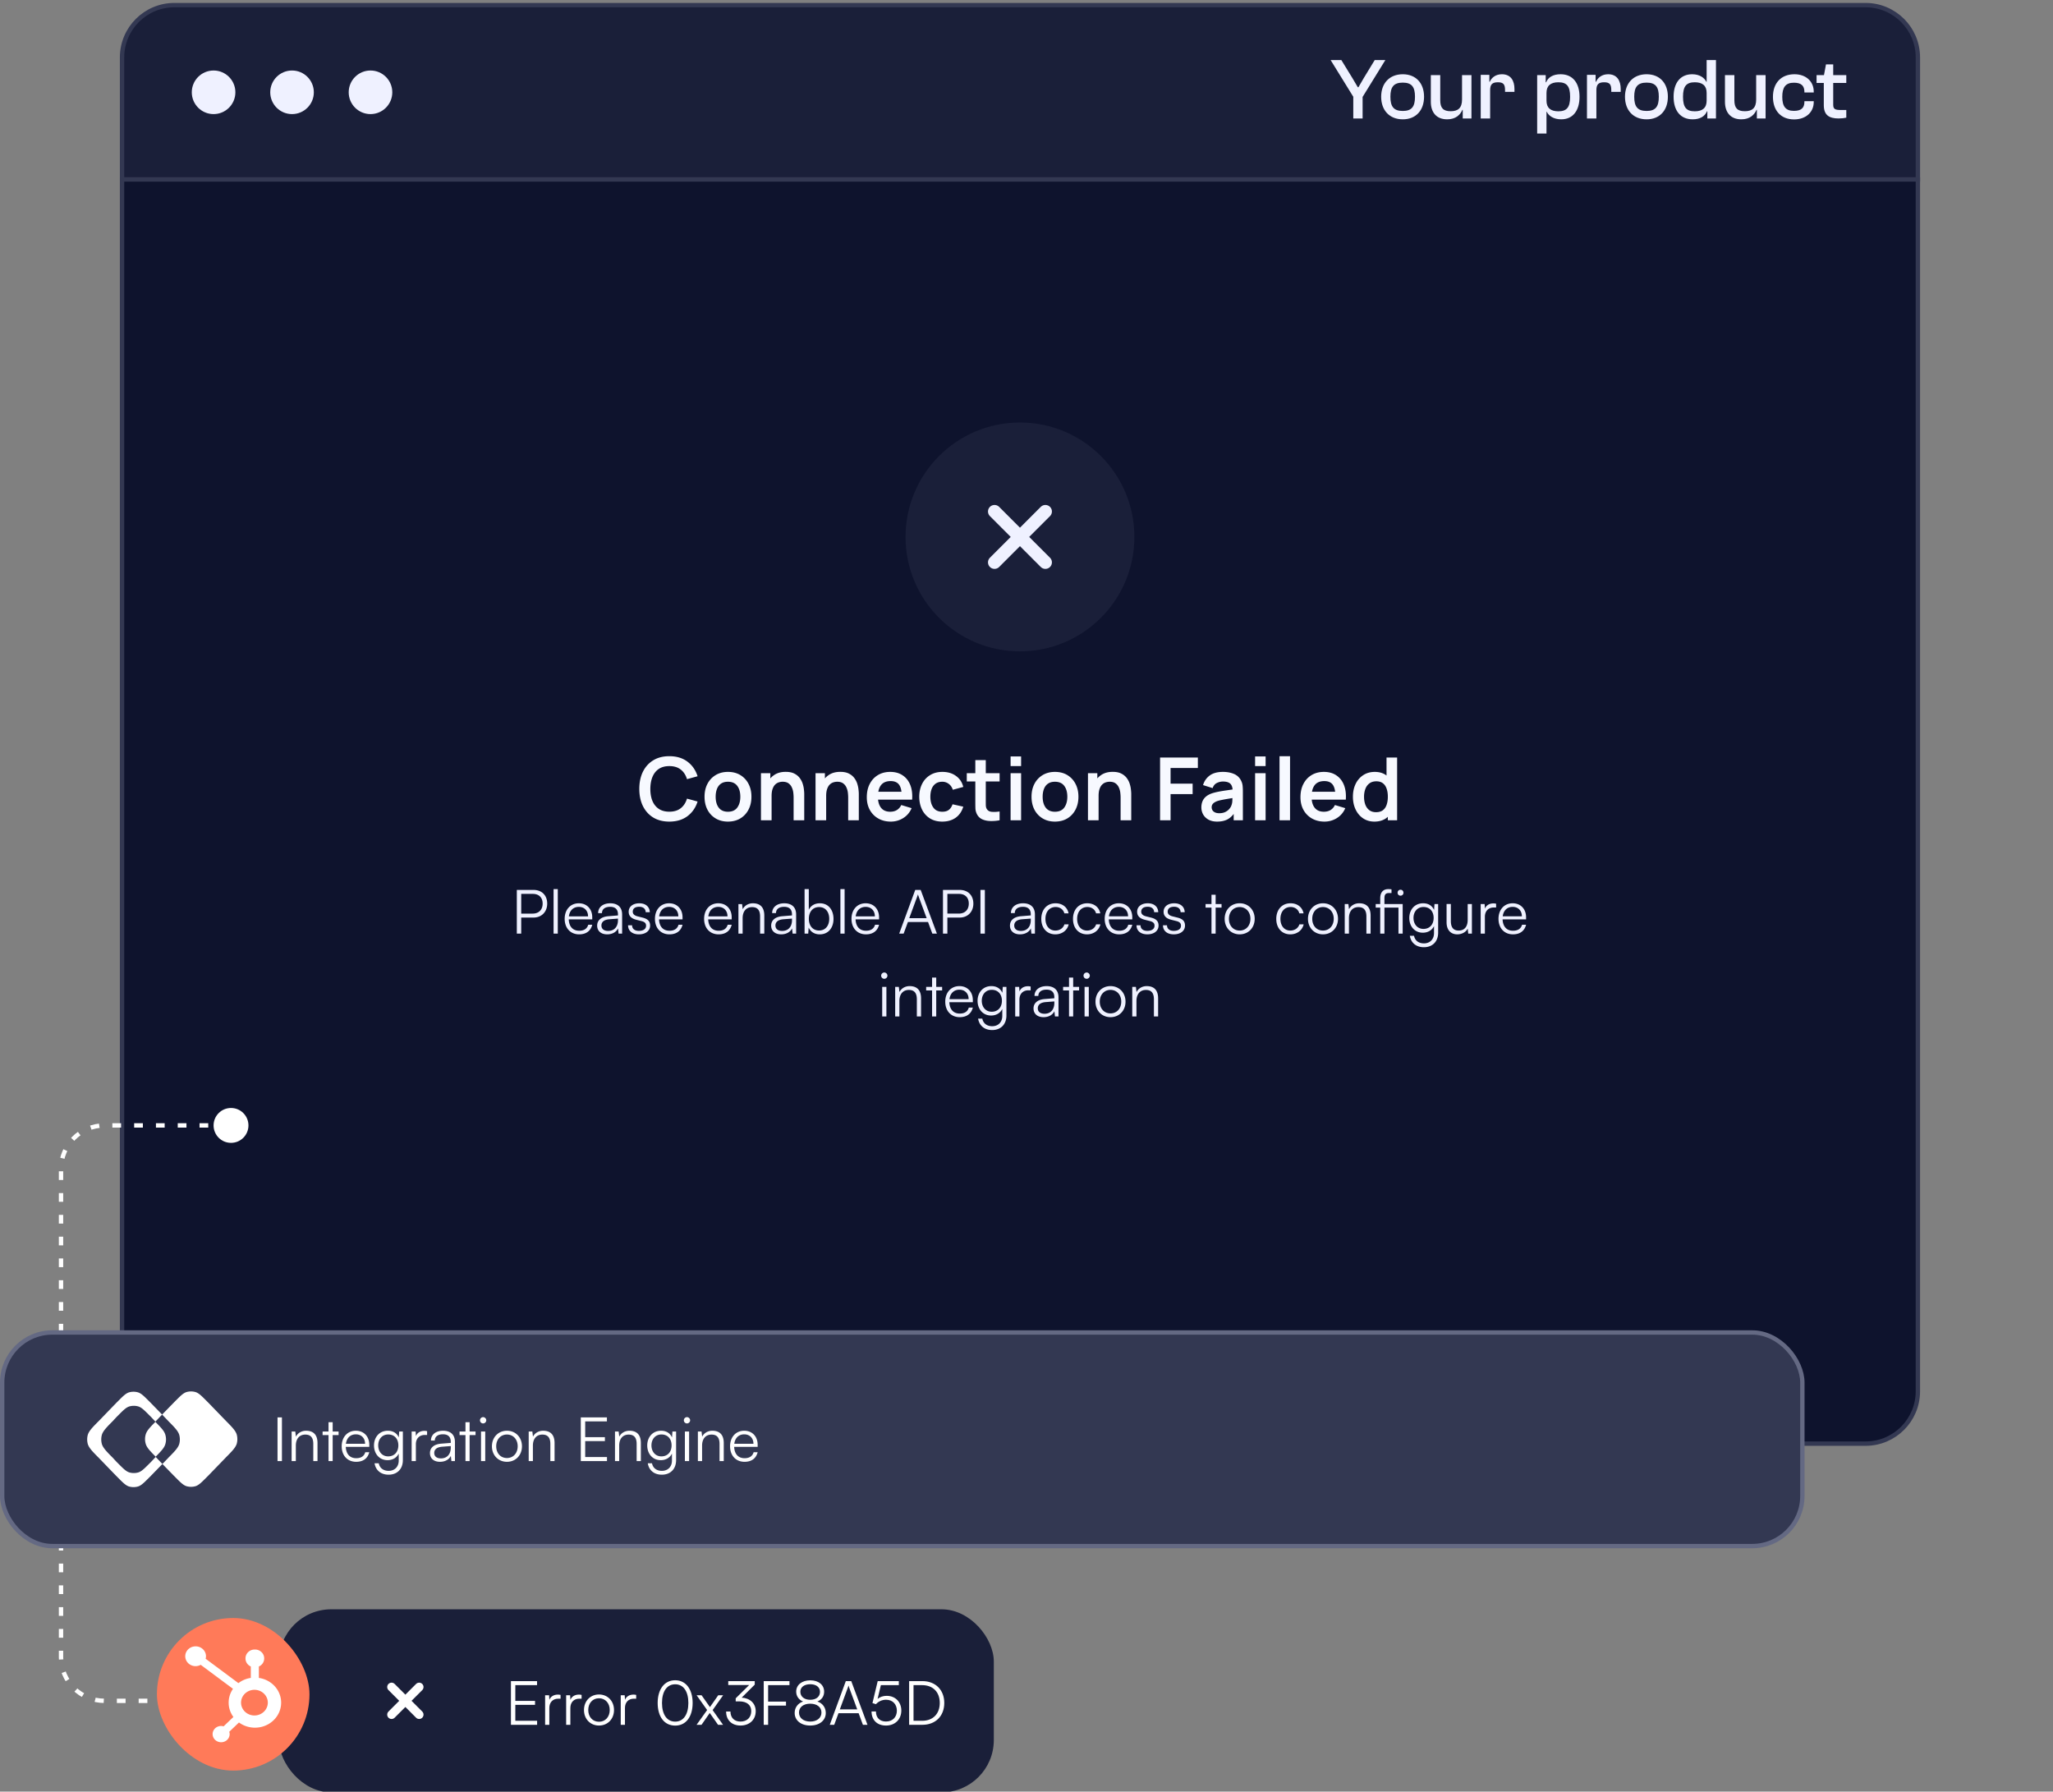 <svg xmlns="http://www.w3.org/2000/svg" width="471" height="411" viewBox="0 0 471 411" fill="none">
  <rect x="0" y="0" width="471" height="411" fill="#808080" stroke="none"/>
  <path d="M28 13.174c0-6.628 5.373-12 12-12h388c6.627 0 12 5.372 12 12v28H28v-28Z" fill="#1A1F39" />
  <path d="M28 13.174c0-6.628 5.373-12 12-12h388c6.627 0 12 5.372 12 12v28H28v-28Z" stroke="#333852" />
  <circle cx="49" cy="21.174" r="5" fill="#EFF1FF" />
  <circle cx="67" cy="21.174" r="5" fill="#EFF1FF" />
  <circle cx="85" cy="21.174" r="5" fill="#EFF1FF" />
  <path
    d="M312.611 27.174h-2.14v-4.98l-5.2-8.42h2.46l2.54 4.14 1.24 2.1h.14l1.22-2.1 2.52-4.14h2.44l-5.22 8.46v4.94Zm9.216.2c-3.06 0-4.96-2.08-4.96-5.18 0-3.08 1.9-5.16 4.96-5.16 3.04 0 4.88 2.08 4.88 5.16 0 3.1-1.84 5.18-4.88 5.18Zm0-1.92c2.08 0 2.8-1.02 2.8-3.26 0-2.22-.72-3.24-2.8-3.24-2.1 0-2.84 1.02-2.84 3.24 0 2.24.74 3.26 2.84 3.26Zm10.195 1.92c-2.6 0-3.76-1.74-3.76-4v-6.14h2.16v5.76c0 1.78.68 2.52 2.4 2.52 1.66 0 2.6-.72 2.6-2.68v-5.6h2.16v9.94h-2v-1.98h-.08c-.48 1.14-1.54 2.18-3.48 2.18Zm9.846-.2h-2.16v-10h1.98v1.58h.1c.4-.92 1.32-1.72 2.78-1.72 2.08 0 2.88 1.52 2.88 3.38v.66h-2.16v-.4c0-1.32-.38-1.8-1.64-1.8-1.3 0-1.78.5-1.78 1.82v6.48Zm12.928 3.46h-2.14v-13.4h1.96v1.64h.1c.46-1.16 1.6-1.84 3.32-1.84 2.8 0 4.34 2.02 4.34 5.18 0 3.14-1.5 5.16-4.2 5.16-1.78 0-2.88-.82-3.32-1.74h-.06v5Zm0-7.54c0 1.66.96 2.44 2.72 2.44 1.9 0 2.7-.88 2.7-3.32 0-2.46-.78-3.34-2.7-3.34-1.76 0-2.72.78-2.72 2.44v1.78Zm11.447 4.08h-2.16v-10h1.98v1.58h.1c.4-.92 1.32-1.72 2.78-1.72 2.08 0 2.88 1.52 2.88 3.38v.66h-2.16v-.4c0-1.32-.38-1.8-1.64-1.8-1.3 0-1.78.5-1.78 1.82v6.48Zm11.522.2c-3.06 0-4.96-2.08-4.96-5.18 0-3.08 1.9-5.16 4.96-5.16 3.04 0 4.88 2.08 4.88 5.16 0 3.1-1.84 5.18-4.88 5.18Zm0-1.92c2.08 0 2.8-1.02 2.8-3.26 0-2.22-.72-3.24-2.8-3.24-2.1 0-2.84 1.02-2.84 3.24 0 2.24.74 3.26 2.84 3.26Zm10.572 1.92c-2.84 0-4.38-2.02-4.38-5.18 0-3.14 1.52-5.16 4.26-5.16 1.76 0 2.82.84 3.26 1.74h.06v-5h2.14v13.4h-1.98v-1.64h-.08c-.48 1.14-1.58 1.84-3.28 1.84Zm-2.22-5.18c0 2.46.78 3.34 2.7 3.34 1.76 0 2.72-.78 2.72-2.44v-1.78c0-1.66-.96-2.44-2.72-2.44-1.9 0-2.7.88-2.7 3.32Zm13.385 5.18c-2.6 0-3.76-1.74-3.76-4v-6.14h2.16v5.76c0 1.78.68 2.52 2.4 2.52 1.66 0 2.6-.72 2.6-2.68v-5.6h2.16v9.94h-2v-1.98h-.08c-.48 1.14-1.54 2.18-3.48 2.18Zm12.108.02c-3.1 0-4.86-2.1-4.86-5.18 0-3.1 1.82-5.18 4.94-5.18 2.62 0 4.42 1.62 4.42 4v.18h-2.14v-.12c0-1.46-.76-2.12-2.42-2.12-1.92 0-2.66 1.08-2.66 3.24s.74 3.22 2.66 3.22c1.66 0 2.42-.64 2.42-2.1v-.12h2.14v.18c0 2.36-1.82 4-4.5 4Zm10.188-.22c-2.22 0-3.38-.82-3.38-3.06v-5.08h-1.66v-1.8h1.7l.46-2.46h1.66v2.46h3v1.8h-3v4.98c0 1.04.44 1.22 1.78 1.22h1.22v1.76c-.42.1-1.1.18-1.78.18Z"
    fill="#EFF1FF" />
  <g>
    <path d="M28 41.174h412v278c0 6.627-5.373 12-12 12H40c-6.627 0-12-5.373-12-12v-278Z" fill="#0E132D" />
    <path d="M28 41.174h412v278c0 6.627-5.373 12-12 12H40c-6.627 0-12-5.373-12-12v-278Z" stroke="#333852" />
    <g clip-path="url(#b)">
      <path
        d="M234 149.424c14.497 0 26.25-11.753 26.25-26.25 0-14.498-11.753-26.25-26.25-26.25s-26.25 11.752-26.25 26.25c0 14.497 11.753 26.25 26.25 26.25Z"
        fill="#1A1F39" />
      <path d="m228.166 117.338 11.667 11.667m0-11.667-11.667 11.667" stroke="#EFF1FF" stroke-width="3"
        stroke-linecap="round" stroke-linejoin="round" />
    </g>
    <path
      d="M153.56 188.474c-1.44 0-2.673-.314-3.7-.94-1.026-.634-1.816-1.514-2.37-2.64-.546-1.127-.82-2.434-.82-3.92 0-1.487.274-2.794.82-3.92.554-1.127 1.344-2.004 2.37-2.63 1.027-.634 2.26-.95 3.7-.95 1.66 0 3.044.416 4.15 1.25 1.107.826 1.884 1.943 2.33 3.35l-2.43.67c-.28-.94-.756-1.674-1.43-2.2-.673-.534-1.546-.8-2.62-.8-.966 0-1.773.216-2.42.65-.64.433-1.123 1.043-1.45 1.83-.32.78-.483 1.696-.49 2.75 0 1.053.16 1.973.48 2.76.327.78.814 1.386 1.46 1.82.647.433 1.454.65 2.42.65 1.074 0 1.947-.267 2.62-.8.674-.534 1.15-1.267 1.43-2.2l2.43.67c-.446 1.406-1.223 2.526-2.33 3.36-1.106.826-2.49 1.24-4.15 1.24Zm13.446 0c-1.08 0-2.023-.244-2.83-.73a5.018 5.018 0 0 1-1.88-2.01c-.44-.86-.66-1.847-.66-2.96 0-1.134.227-2.127.68-2.98a5.005 5.005 0 0 1 1.89-2c.807-.48 1.74-.72 2.8-.72 1.087 0 2.033.243 2.84.73a4.994 4.994 0 0 1 1.88 2.02c.447.853.67 1.836.67 2.95 0 1.12-.227 2.11-.68 2.97a5.018 5.018 0 0 1-1.88 2.01c-.807.48-1.75.72-2.83.72Zm0-2.26c.96 0 1.673-.32 2.14-.96.467-.64.7-1.467.7-2.48 0-1.047-.237-1.88-.71-2.5-.473-.627-1.183-.94-2.13-.94-.647 0-1.18.146-1.6.44-.413.286-.72.69-.92 1.21-.2.513-.3 1.11-.3 1.79 0 1.046.237 1.883.71 2.51.48.62 1.183.93 2.11.93Zm15.063 1.96v-5.2c0-.34-.023-.717-.07-1.13a3.863 3.863 0 0 0-.33-1.19 2.245 2.245 0 0 0-.76-.95c-.333-.247-.786-.37-1.36-.37-.306 0-.61.05-.91.15-.3.1-.573.273-.82.52-.24.24-.433.573-.58 1-.146.42-.22.96-.22 1.62l-1.43-.61c0-.92.177-1.754.53-2.5.36-.747.887-1.34 1.58-1.78.694-.447 1.547-.67 2.56-.67.8 0 1.46.133 1.98.4.52.266.934.606 1.24 1.02.307.413.534.853.68 1.32.147.466.24.91.28 1.33.047.413.07.75.07 1.01v6.03h-2.44Zm-7.49 0v-10.8h2.15v3.35h.29v7.45h-2.44Zm20.01 0v-5.2c0-.34-.024-.717-.07-1.13a3.92 3.92 0 0 0-.33-1.19 2.253 2.253 0 0 0-.76-.95c-.334-.247-.787-.37-1.36-.37-.307 0-.61.05-.91.15-.3.1-.574.273-.82.52-.24.24-.434.573-.58 1-.147.42-.22.96-.22 1.62l-1.43-.61c0-.92.176-1.754.53-2.5.36-.747.886-1.34 1.58-1.78.693-.447 1.546-.67 2.56-.67.8 0 1.46.133 1.98.4.52.266.933.606 1.24 1.02.306.413.533.853.68 1.32.146.466.24.91.28 1.33.046.413.07.75.07 1.01v6.03h-2.44Zm-7.49 0v-10.8h2.15v3.35h.29v7.45h-2.44Zm17.274.3c-1.094 0-2.054-.237-2.88-.71a5.054 5.054 0 0 1-1.94-1.97c-.46-.84-.69-1.807-.69-2.9 0-1.18.226-2.204.68-3.07.453-.874 1.083-1.55 1.89-2.03.806-.48 1.74-.72 2.8-.72 1.12 0 2.07.263 2.85.79.786.52 1.37 1.256 1.75 2.21.38.953.523 2.076.43 3.37h-2.39v-.88c-.007-1.174-.214-2.03-.62-2.57-.407-.54-1.047-.81-1.92-.81-.987 0-1.72.306-2.2.92-.48.606-.72 1.496-.72 2.67 0 1.093.24 1.94.72 2.54.48.6 1.18.9 2.1.9.593 0 1.103-.13 1.53-.39a2.61 2.61 0 0 0 1-1.15l2.38.72c-.414.973-1.054 1.73-1.92 2.27-.86.54-1.81.81-2.85.81Zm-3.72-5.03v-1.82h7.43v1.82h-7.43Zm15.531 5.03c-1.114 0-2.064-.247-2.85-.74a4.925 4.925 0 0 1-1.81-2.04c-.414-.86-.624-1.834-.63-2.92.006-1.107.223-2.087.65-2.94a4.894 4.894 0 0 1 1.84-2.02c.793-.494 1.736-.74 2.83-.74 1.226 0 2.263.31 3.11.93.853.613 1.41 1.453 1.67 2.52l-2.4.65c-.187-.58-.497-1.03-.93-1.35a2.394 2.394 0 0 0-1.48-.49c-.627 0-1.144.15-1.55.45-.407.293-.707.7-.9 1.22-.194.52-.29 1.11-.29 1.77 0 1.026.23 1.856.69 2.49.46.633 1.143.95 2.05.95.64 0 1.143-.147 1.51-.44.373-.294.653-.717.84-1.27l2.46.55c-.334 1.1-.917 1.946-1.75 2.54-.834.586-1.854.88-3.06.88Zm13.144-.3a9.875 9.875 0 0 1-2.1.17c-.68-.014-1.29-.137-1.83-.37-.54-.24-.95-.617-1.23-1.13a3.215 3.215 0 0 1-.39-1.43 58.27 58.27 0 0 1-.02-1.65v-9.39h2.4v9.25c0 .433.003.813.01 1.14.013.326.083.593.21.8.24.4.623.623 1.15.67.526.046 1.126.02 1.8-.08v2.02Zm-7.53-8.91v-1.89h7.53v1.89h-7.53Zm10.052-3.53v-2.21h2.41v2.21h-2.41Zm0 12.44v-10.8h2.41v10.8h-2.41Zm10.175.3c-1.08 0-2.023-.244-2.83-.73a5.025 5.025 0 0 1-1.88-2.01c-.44-.86-.66-1.847-.66-2.96 0-1.134.227-2.127.68-2.98a5.019 5.019 0 0 1 1.89-2c.807-.48 1.74-.72 2.8-.72 1.087 0 2.034.243 2.84.73a4.987 4.987 0 0 1 1.88 2.02c.447.853.67 1.836.67 2.95 0 1.12-.226 2.11-.68 2.97a5.012 5.012 0 0 1-1.88 2.01c-.806.48-1.75.72-2.83.72Zm0-2.26c.96 0 1.674-.32 2.14-.96.467-.64.7-1.467.7-2.48 0-1.047-.236-1.88-.71-2.5-.473-.627-1.183-.94-2.13-.94-.646 0-1.18.146-1.6.44-.413.286-.72.69-.92 1.21-.2.513-.3 1.11-.3 1.79 0 1.046.237 1.883.71 2.51.48.62 1.184.93 2.11.93Zm15.064 1.96v-5.2c0-.34-.024-.717-.07-1.13a3.92 3.92 0 0 0-.33-1.19 2.253 2.253 0 0 0-.76-.95c-.334-.247-.787-.37-1.36-.37-.307 0-.61.05-.91.15-.3.1-.574.273-.82.52-.24.24-.434.573-.58 1-.147.42-.22.96-.22 1.62l-1.43-.61c0-.92.176-1.754.53-2.5.36-.747.886-1.34 1.58-1.78.693-.447 1.546-.67 2.56-.67.8 0 1.46.133 1.98.4.52.266.933.606 1.24 1.02.306.413.533.853.68 1.32.146.466.24.91.28 1.33.046.413.07.75.07 1.01v6.03h-2.44Zm-7.49 0v-10.8h2.15v3.35h.29v7.45h-2.44Zm16.543 0v-14.4h8.67v2.41h-6.26v3.59h5.06v2.4h-5.06v6h-2.41Zm13.098.3c-.78 0-1.44-.147-1.98-.44-.54-.3-.95-.697-1.23-1.19a3.313 3.313 0 0 1-.41-1.63c0-.52.087-.987.26-1.4.174-.42.44-.78.8-1.08.36-.307.827-.557 1.4-.75.434-.14.94-.267 1.52-.38.587-.114 1.22-.217 1.9-.31.687-.1 1.404-.207 2.15-.32l-.86.49c.007-.747-.16-1.297-.5-1.65-.34-.354-.913-.53-1.72-.53-.486 0-.956.113-1.41.34-.453.226-.77.616-.95 1.17l-2.2-.69a4.09 4.09 0 0 1 1.52-2.2c.754-.554 1.767-.83 3.04-.83.96 0 1.804.156 2.53.47a3.134 3.134 0 0 1 1.63 1.54c.194.38.31.77.35 1.17.04.393.06.823.06 1.29v6.63h-2.11v-2.34l.35.38c-.486.78-1.056 1.353-1.71 1.72-.646.36-1.456.54-2.43.54Zm.48-1.92c.547 0 1.014-.097 1.4-.29.387-.194.694-.43.92-.71.234-.28.39-.544.47-.79a2.99 2.99 0 0 0 .21-1.05c.02-.4.03-.724.03-.97l.74.22c-.726.113-1.35.213-1.87.3-.52.086-.966.17-1.34.25a8.371 8.371 0 0 0-.99.25c-.28.1-.516.216-.71.35a1.546 1.546 0 0 0-.45.46c-.1.173-.15.376-.15.61 0 .266.067.503.2.71.134.2.327.36.58.48.26.12.58.18.96.18Zm8.224-10.82v-2.21h2.41v2.21h-2.41Zm0 12.44v-10.8h2.41v10.8h-2.41Zm5.605 0v-14.7h2.41v14.7h-2.41Zm10.316.3c-1.094 0-2.054-.237-2.88-.71a5.054 5.054 0 0 1-1.94-1.97c-.46-.84-.69-1.807-.69-2.9 0-1.18.226-2.204.68-3.07.453-.874 1.083-1.55 1.89-2.03.806-.48 1.74-.72 2.8-.72 1.12 0 2.07.263 2.85.79.786.52 1.37 1.256 1.75 2.21.38.953.523 2.076.43 3.37h-2.39v-.88c-.007-1.174-.214-2.03-.62-2.57-.407-.54-1.047-.81-1.92-.81-.987 0-1.72.306-2.2.92-.48.606-.72 1.496-.72 2.67 0 1.093.24 1.94.72 2.54.48.6 1.18.9 2.1.9.593 0 1.103-.13 1.53-.39a2.61 2.61 0 0 0 1-1.15l2.38.72c-.414.973-1.054 1.73-1.92 2.27-.86.54-1.81.81-2.85.81Zm-3.72-5.03v-1.82h7.43v1.82h-7.43Zm15.171 5.03c-.993 0-1.86-.25-2.6-.75s-1.313-1.18-1.72-2.04c-.407-.86-.61-1.83-.61-2.91 0-1.094.203-2.067.61-2.92.413-.86.997-1.537 1.75-2.03.753-.5 1.64-.75 2.66-.75 1.027 0 1.887.25 2.58.75.7.493 1.23 1.17 1.59 2.03.36.86.54 1.833.54 2.92 0 1.073-.18 2.043-.54 2.91-.36.86-.897 1.54-1.61 2.04-.713.5-1.597.75-2.65.75Zm.37-2.16c.647 0 1.167-.147 1.56-.44.4-.3.69-.717.87-1.25.187-.534.28-1.15.28-1.85 0-.707-.093-1.324-.28-1.85-.18-.534-.463-.947-.85-1.24-.387-.3-.887-.45-1.5-.45-.647 0-1.18.16-1.6.48-.42.313-.73.74-.93 1.28-.2.533-.3 1.126-.3 1.78 0 .66.097 1.26.29 1.8.2.533.503.956.91 1.27.407.313.923.47 1.55.47Zm2.71 1.86v-7.58h-.3v-6.82h2.43v14.4h-2.13Z"
      fill="#F7F9FF" />
    <path
      d="M122.392 210.492h-2.814v3.682h-1.008V204.15h3.822c1.932 0 3.15 1.26 3.15 3.15 0 1.82-1.232 3.192-3.15 3.192Zm-.14-5.432h-2.674v4.522h2.618c1.456 0 2.296-.924 2.296-2.296 0-1.386-.854-2.226-2.24-2.226Zm5.715 9.114h-.966v-10.206h.966v10.206Zm4.897.168c-1.988 0-3.318-1.428-3.318-3.556 0-2.114 1.316-3.57 3.248-3.57 1.834 0 3.08 1.302 3.08 3.22v.476h-5.39c.07 1.652.938 2.604 2.394 2.604 1.106 0 1.82-.476 2.072-1.372h.924c-.364 1.428-1.414 2.198-3.01 2.198Zm-.07-6.3c-1.274 0-2.114.84-2.282 2.17h4.396c0-1.302-.84-2.17-2.114-2.17Zm6.502 6.3c-1.442 0-2.296-.812-2.296-2.002 0-1.246.952-2.03 2.534-2.156l2.24-.182v-.224c0-1.33-.798-1.75-1.792-1.75-1.176 0-1.876.532-1.876 1.442h-.882c0-1.372 1.12-2.254 2.786-2.254 1.568 0 2.716.784 2.716 2.576v4.382h-.812l-.126-1.19c-.42.854-1.344 1.358-2.492 1.358Zm.224-.784c1.428 0 2.254-.994 2.254-2.464v-.364l-2.002.154c-1.274.112-1.792.672-1.792 1.428 0 .826.616 1.246 1.54 1.246Zm4.57-1.288h.924c0 .784.588 1.274 1.54 1.274 1.05 0 1.666-.448 1.666-1.176 0-.56-.28-.882-1.078-1.078l-1.162-.294c-1.176-.294-1.75-.91-1.75-1.834 0-1.19.994-1.946 2.45-1.946 1.428 0 2.352.784 2.394 2.044h-.938c-.028-.784-.574-1.246-1.484-1.246-.952 0-1.484.406-1.484 1.134 0 .518.364.882 1.106 1.064l1.162.294c1.176.294 1.708.84 1.708 1.82 0 1.218-1.036 2.016-2.576 2.016-1.526 0-2.478-.812-2.478-2.072Zm9.487 2.072c-1.988 0-3.318-1.428-3.318-3.556 0-2.114 1.316-3.57 3.248-3.57 1.834 0 3.08 1.302 3.08 3.22v.476h-5.39c.07 1.652.938 2.604 2.394 2.604 1.106 0 1.82-.476 2.072-1.372h.924c-.364 1.428-1.414 2.198-3.01 2.198Zm-.07-6.3c-1.274 0-2.114.84-2.282 2.17h4.396c0-1.302-.84-2.17-2.114-2.17Zm11.349 6.3c-1.988 0-3.318-1.428-3.318-3.556 0-2.114 1.316-3.57 3.248-3.57 1.834 0 3.08 1.302 3.08 3.22v.476h-5.39c.07 1.652.938 2.604 2.394 2.604 1.106 0 1.82-.476 2.072-1.372h.924c-.364 1.428-1.414 2.198-3.01 2.198Zm-.07-6.3c-1.274 0-2.114.84-2.282 2.17h4.396c0-1.302-.84-2.17-2.114-2.17Zm5.59 6.132h-.966v-6.776h.84l.14 1.176c.448-.868 1.344-1.358 2.324-1.358 1.862 0 2.632 1.106 2.632 2.814v4.144h-.966v-3.934c0-1.582-.714-2.142-1.834-2.142-1.386 0-2.17 1.008-2.17 2.534v3.542Zm8.842.168c-1.442 0-2.296-.812-2.296-2.002 0-1.246.952-2.03 2.534-2.156l2.24-.182v-.224c0-1.33-.798-1.75-1.792-1.75-1.176 0-1.876.532-1.876 1.442h-.882c0-1.372 1.12-2.254 2.786-2.254 1.568 0 2.716.784 2.716 2.576v4.382h-.812l-.126-1.19c-.42.854-1.344 1.358-2.492 1.358Zm.224-.784c1.428 0 2.254-.994 2.254-2.464v-.364l-2.002.154c-1.274.112-1.792.672-1.792 1.428 0 .826.616 1.246 1.54 1.246Zm5.984.616h-.84v-10.206h.966v4.746c.476-.994 1.4-1.498 2.548-1.498 1.974 0 3.122 1.54 3.122 3.584 0 2.03-1.176 3.542-3.15 3.542-1.134 0-2.072-.504-2.548-1.554l-.098 1.386Zm.14-3.402c0 1.568.868 2.688 2.352 2.688 1.47 0 2.324-1.12 2.324-2.688 0-1.554-.854-2.688-2.324-2.688-1.484 0-2.352 1.134-2.352 2.688Zm8.204 3.402h-.966v-10.206h.966v10.206Zm4.896.168c-1.988 0-3.318-1.428-3.318-3.556 0-2.114 1.316-3.57 3.248-3.57 1.834 0 3.08 1.302 3.08 3.22v.476h-5.39c.07 1.652.938 2.604 2.394 2.604 1.106 0 1.82-.476 2.072-1.372h.924c-.364 1.428-1.414 2.198-3.01 2.198Zm-.07-6.3c-1.274 0-2.114.84-2.282 2.17h4.396c0-1.302-.84-2.17-2.114-2.17Zm8.718 6.132h-1.022l3.682-10.024h1.246l3.724 10.024h-1.05l-.98-2.66h-4.62l-.98 2.66Zm3.15-8.61-1.862 5.068h3.99l-1.876-5.068c-.042-.14-.112-.308-.126-.406-.014.084-.07.266-.126.406Zm9.695 4.928h-2.814v3.682h-1.008V204.15h3.822c1.932 0 3.15 1.26 3.15 3.15 0 1.82-1.232 3.192-3.15 3.192Zm-.14-5.432h-2.674v4.522h2.618c1.456 0 2.296-.924 2.296-2.296 0-1.386-.854-2.226-2.24-2.226Zm5.926-.91v10.024h-1.008V204.15h1.008Zm8.056 10.192c-1.442 0-2.296-.812-2.296-2.002 0-1.246.952-2.03 2.534-2.156l2.24-.182v-.224c0-1.33-.798-1.75-1.792-1.75-1.176 0-1.876.532-1.876 1.442h-.882c0-1.372 1.12-2.254 2.786-2.254 1.568 0 2.716.784 2.716 2.576v4.382h-.812l-.126-1.19c-.42.854-1.344 1.358-2.492 1.358Zm.224-.784c1.428 0 2.254-.994 2.254-2.464v-.364l-2.002.154c-1.274.112-1.792.672-1.792 1.428 0 .826.616 1.246 1.54 1.246Zm4.668-2.758c0-2.128 1.302-3.584 3.276-3.584 1.568 0 2.716.91 2.982 2.31h-.966c-.252-.938-1.064-1.456-2.002-1.456-1.372 0-2.338 1.05-2.338 2.716 0 1.61.896 2.688 2.268 2.688 1.008 0 1.82-.56 2.086-1.428h.98c-.322 1.386-1.526 2.296-3.066 2.296-1.918 0-3.22-1.414-3.22-3.542Zm7.274 0c0-2.128 1.302-3.584 3.276-3.584 1.568 0 2.716.91 2.982 2.31h-.966c-.252-.938-1.064-1.456-2.002-1.456-1.372 0-2.338 1.05-2.338 2.716 0 1.61.896 2.688 2.268 2.688 1.008 0 1.82-.56 2.086-1.428h.98c-.322 1.386-1.526 2.296-3.066 2.296-1.918 0-3.22-1.414-3.22-3.542Zm10.591 3.542c-1.988 0-3.318-1.428-3.318-3.556 0-2.114 1.316-3.57 3.248-3.57 1.834 0 3.08 1.302 3.08 3.22v.476h-5.39c.07 1.652.938 2.604 2.394 2.604 1.106 0 1.82-.476 2.072-1.372h.924c-.364 1.428-1.414 2.198-3.01 2.198Zm-.07-6.3c-1.274 0-2.114.84-2.282 2.17h4.396c0-1.302-.84-2.17-2.114-2.17Zm4.051 4.228h.924c0 .784.588 1.274 1.54 1.274 1.05 0 1.666-.448 1.666-1.176 0-.56-.28-.882-1.078-1.078l-1.162-.294c-1.176-.294-1.75-.91-1.75-1.834 0-1.19.994-1.946 2.45-1.946 1.428 0 2.352.784 2.394 2.044h-.938c-.028-.784-.574-1.246-1.484-1.246-.952 0-1.484.406-1.484 1.134 0 .518.364.882 1.106 1.064l1.162.294c1.176.294 1.708.84 1.708 1.82 0 1.218-1.036 2.016-2.576 2.016-1.526 0-2.478-.812-2.478-2.072Zm6.07 0h.924c0 .784.588 1.274 1.54 1.274 1.05 0 1.666-.448 1.666-1.176 0-.56-.28-.882-1.078-1.078l-1.162-.294c-1.176-.294-1.75-.91-1.75-1.834 0-1.19.994-1.946 2.45-1.946 1.428 0 2.352.784 2.394 2.044h-.938c-.028-.784-.574-1.246-1.484-1.246-.952 0-1.484.406-1.484 1.134 0 .518.364.882 1.106 1.064l1.162.294c1.176.294 1.708.84 1.708 1.82 0 1.218-1.036 2.016-2.576 2.016-1.526 0-2.478-.812-2.478-2.072Zm12.081 1.904h-.952v-5.964h-1.358v-.812h1.358v-2.142h.952v2.142h1.358v.812h-1.358v5.964Zm2.072-3.388c0-2.072 1.456-3.57 3.444-3.57s3.444 1.498 3.444 3.57c0 2.058-1.456 3.556-3.444 3.556s-3.444-1.498-3.444-3.556Zm.98-.014c0 1.596 1.008 2.702 2.464 2.702 1.442 0 2.464-1.106 2.464-2.702 0-1.568-1.022-2.688-2.464-2.688-1.456 0-2.464 1.12-2.464 2.688Zm10.86.028c0-2.128 1.302-3.584 3.276-3.584 1.568 0 2.716.91 2.982 2.31h-.966c-.252-.938-1.064-1.456-2.002-1.456-1.372 0-2.338 1.05-2.338 2.716 0 1.61.896 2.688 2.268 2.688 1.008 0 1.82-.56 2.086-1.428h.98c-.322 1.386-1.526 2.296-3.066 2.296-1.918 0-3.22-1.414-3.22-3.542Zm7.273-.014c0-2.072 1.456-3.57 3.444-3.57s3.444 1.498 3.444 3.57c0 2.058-1.456 3.556-3.444 3.556s-3.444-1.498-3.444-3.556Zm.98-.014c0 1.596 1.008 2.702 2.464 2.702 1.442 0 2.464-1.106 2.464-2.702 0-1.568-1.022-2.688-2.464-2.688-1.456 0-2.464 1.12-2.464 2.688Zm8.419 3.402h-.966v-6.776h.84l.14 1.176c.448-.868 1.344-1.358 2.324-1.358 1.862 0 2.632 1.106 2.632 2.814v4.144h-.966v-3.934c0-1.582-.714-2.142-1.834-2.142-1.386 0-2.17 1.008-2.17 2.534v3.542Zm11.361 0v-5.964h-3.22v5.964h-.966v-5.964h-1.036v-.812h1.036v-1.316c0-1.526.826-2.114 1.834-2.114.238 0 .532.014.756.056v.84h-.588c-.812 0-1.036.42-1.036 1.218v1.316h4.186v6.776h-.966Zm.476-8.708a.647.647 0 0 1-.672-.672c0-.392.28-.686.672-.686.378 0 .672.294.672.686a.655.655 0 0 1-.672.672Zm2.006 5.124c0-1.848 1.19-3.374 3.178-3.374 1.176 0 2.072.546 2.506 1.54l.098-1.358h.84v6.566c0 2.016-1.288 3.332-3.276 3.332-1.736 0-2.954-.98-3.22-2.618h.966c.21 1.092 1.05 1.736 2.268 1.736 1.386 0 2.31-.938 2.31-2.352v-1.61c-.462.952-1.4 1.512-2.562 1.512-1.932 0-3.108-1.526-3.108-3.374Zm.966-.014c0 1.386.854 2.52 2.282 2.52 1.47 0 2.338-1.064 2.338-2.52 0-1.442-.84-2.506-2.324-2.506-1.456 0-2.296 1.134-2.296 2.506Zm12.432-3.178h.966v6.776h-.84l-.126-1.148c-.378.784-1.316 1.316-2.38 1.316-1.596 0-2.464-1.092-2.464-2.744v-4.214h.98v3.906c0 1.61.714 2.184 1.792 2.184 1.302 0 2.072-.868 2.072-2.478v-3.598Zm6.521-.084v.868h-.532c-1.246 0-2.044.84-2.044 2.128v3.864h-.966v-6.776h.91l.07 1.05c.266-.728.98-1.204 1.932-1.204.21 0 .392.014.63.07Zm3.866 7.028c-1.988 0-3.318-1.428-3.318-3.556 0-2.114 1.316-3.57 3.248-3.57 1.834 0 3.08 1.302 3.08 3.22v.476h-5.39c.07 1.652.938 2.604 2.394 2.604 1.106 0 1.82-.476 2.072-1.372h.924c-.364 1.428-1.414 2.198-3.01 2.198Zm-.07-6.3c-1.274 0-2.114.84-2.282 2.17h4.396c0-1.302-.84-2.17-2.114-2.17ZM202.87 224.536a.717.717 0 0 1-.714-.714.73.73 0 0 1 .714-.728c.392 0 .728.336.728.728a.73.73 0 0 1-.728.714Zm-.476 8.638v-6.776h.966v6.776h-.966Zm3.946 0h-.966v-6.776h.84l.14 1.176c.448-.868 1.344-1.358 2.324-1.358 1.862 0 2.632 1.106 2.632 2.814v4.144h-.966v-3.934c0-1.582-.714-2.142-1.834-2.142-1.386 0-2.17 1.008-2.17 2.534v3.542Zm8.45 0h-.952v-5.964h-1.358v-.812h1.358v-2.142h.952v2.142h1.358v.812h-1.358v5.964Zm5.389.168c-1.988 0-3.318-1.428-3.318-3.556 0-2.114 1.316-3.57 3.248-3.57 1.834 0 3.08 1.302 3.08 3.22v.476h-5.39c.07 1.652.938 2.604 2.394 2.604 1.106 0 1.82-.476 2.072-1.372h.924c-.364 1.428-1.414 2.198-3.01 2.198Zm-.07-6.3c-1.274 0-2.114.84-2.282 2.17h4.396c0-1.302-.84-2.17-2.114-2.17Zm4.163 2.548c0-1.848 1.19-3.374 3.178-3.374 1.176 0 2.072.546 2.506 1.54l.098-1.358h.84v6.566c0 2.016-1.288 3.332-3.276 3.332-1.736 0-2.954-.98-3.22-2.618h.966c.21 1.092 1.05 1.736 2.268 1.736 1.386 0 2.31-.938 2.31-2.352v-1.61c-.462.952-1.4 1.512-2.562 1.512-1.932 0-3.108-1.526-3.108-3.374Zm.966-.014c0 1.386.854 2.52 2.282 2.52 1.47 0 2.338-1.064 2.338-2.52 0-1.442-.84-2.506-2.324-2.506-1.456 0-2.296 1.134-2.296 2.506Zm11.213-3.262v.868h-.532c-1.246 0-2.044.84-2.044 2.128v3.864h-.966v-6.776h.91l.07 1.05c.266-.728.98-1.204 1.932-1.204.21 0 .392.014.63.07Zm2.957 7.028c-1.442 0-2.296-.812-2.296-2.002 0-1.246.952-2.03 2.534-2.156l2.24-.182v-.224c0-1.33-.798-1.75-1.792-1.75-1.176 0-1.876.532-1.876 1.442h-.882c0-1.372 1.12-2.254 2.786-2.254 1.568 0 2.716.784 2.716 2.576v4.382h-.812l-.126-1.19c-.42.854-1.344 1.358-2.492 1.358Zm.224-.784c1.428 0 2.254-.994 2.254-2.464v-.364l-2.002.154c-1.274.112-1.792.672-1.792 1.428 0 .826.616 1.246 1.54 1.246Zm6.576.616h-.952v-5.964h-1.358v-.812h1.358v-2.142h.952v2.142h1.358v.812h-1.358v5.964Zm3.091-8.638a.717.717 0 0 1-.714-.714.73.73 0 0 1 .714-.728c.392 0 .728.336.728.728a.73.73 0 0 1-.728.714Zm-.476 8.638v-6.776h.966v6.776h-.966Zm2.505-3.388c0-2.072 1.456-3.57 3.444-3.57s3.444 1.498 3.444 3.57c0 2.058-1.456 3.556-3.444 3.556s-3.444-1.498-3.444-3.556Zm.98-.014c0 1.596 1.008 2.702 2.464 2.702 1.442 0 2.464-1.106 2.464-2.702 0-1.568-1.022-2.688-2.464-2.688-1.456 0-2.464 1.12-2.464 2.688Zm8.419 3.402h-.966v-6.776h.84l.14 1.176c.448-.868 1.344-1.358 2.324-1.358 1.862 0 2.632 1.106 2.632 2.814v4.144h-.966v-3.934c0-1.582-.714-2.142-1.834-2.142-1.386 0-2.17 1.008-2.17 2.534v3.542Z"
      fill="#EFF1FF" />
  </g>
  <circle cx="4" cy="4" r="4" transform="matrix(-1 0 0 1 57 254.174)" fill="#fff" />
  <path d="M47.778 258.174H24c-5.523 0-10 4.477-10 10v112c0 5.523 4.477 10 10 10h28" stroke="#fff"
    stroke-dasharray="2 3" />
  <rect x=".5" y="305.674" width="413" height="49" rx="11.5" fill="#333852" />
  <rect x=".5" y="305.674" width="413" height="49" rx="11.5" stroke="#646983" />
  <path fill-rule="evenodd" clip-rule="evenodd"
    d="m37.193 324.506-1.58 1.649.068.069c1.305 1.305 1.924 1.992 2.199 2.748a3.812 3.812 0 0 1 0 2.473c-.275.756-.894 1.443-2.199 2.748l1.58 1.649 1.443-1.512c1.443-1.442 2.13-2.198 2.404-3.023a3.984 3.984 0 0 0 0-2.198c-.274-.824-.961-1.58-2.404-3.023l-1.511-1.58Zm0 0-2.542-2.611c-1.443-1.442-2.13-2.198-2.955-2.473a3.747 3.747 0 0 0-2.13 0c-.824.275-1.51 1.031-2.954 2.473l-4.053 4.191c-1.443 1.443-2.13 2.199-2.404 3.023a3.984 3.984 0 0 0 0 2.198c.274.825.961 1.581 2.404 3.023l4.053 4.191c1.443 1.443 2.13 2.198 2.955 2.473a3.747 3.747 0 0 0 2.13 0c.824-.275 1.51-1.03 2.954-2.473l2.61-2.679 2.542 2.61c1.443 1.443 2.13 2.199 2.954 2.474a3.747 3.747 0 0 0 2.13 0c.824-.275 1.511-1.031 2.954-2.474l4.053-4.19c1.443-1.443 2.13-2.199 2.405-3.023a3.988 3.988 0 0 0 0-2.199c-.275-.824-.962-1.58-2.404-3.023l-4.054-4.19c-1.443-1.443-2.13-2.199-2.954-2.474a3.747 3.747 0 0 0-2.13 0c-.824.275-1.511 1.031-2.954 2.474l-2.61 2.679Zm-1.512 1.649c-1.305 1.305-1.924 1.992-2.198 2.748a3.812 3.812 0 0 0 0 2.473c.274.756.893 1.443 2.198 2.748l.069.069-1.03 1.099c-1.444 1.443-2.13 2.199-2.955 2.473a3.747 3.747 0 0 1-2.13 0c-.824-.274-1.511-1.03-2.954-2.473l-.893-.962c-1.443-1.442-2.13-2.198-2.404-3.023a3.984 3.984 0 0 1 0-2.198c.274-.824.961-1.58 2.404-3.023l.893-.962c1.443-1.442 2.13-2.198 2.954-2.473a3.747 3.747 0 0 1 2.13 0c.824.275 1.511 1.031 2.954 2.473l.962 1.031Z"
    fill="#fff" />
  <path
    d="M64.68 325.15v10.024H63.67V325.15h1.008Zm3.192 10.024h-.966v-6.776h.84l.14 1.176c.448-.868 1.344-1.358 2.324-1.358 1.862 0 2.632 1.106 2.632 2.814v4.144h-.966v-3.934c0-1.582-.714-2.142-1.834-2.142-1.386 0-2.17 1.008-2.17 2.534v3.542Zm8.45 0h-.952v-5.964h-1.358v-.812h1.358v-2.142h.952v2.142h1.358v.812h-1.358v5.964Zm5.39.168c-1.989 0-3.319-1.428-3.319-3.556 0-2.114 1.316-3.57 3.248-3.57 1.834 0 3.08 1.302 3.08 3.22v.476h-5.39c.07 1.652.938 2.604 2.394 2.604 1.106 0 1.82-.476 2.072-1.372h.924c-.364 1.428-1.414 2.198-3.01 2.198Zm-.07-6.3c-1.275 0-2.115.84-2.283 2.17h4.396c0-1.302-.84-2.17-2.114-2.17Zm4.162 2.548c0-1.848 1.19-3.374 3.178-3.374 1.176 0 2.072.546 2.506 1.54l.098-1.358h.84v6.566c0 2.016-1.288 3.332-3.276 3.332-1.736 0-2.954-.98-3.22-2.618h.966c.21 1.092 1.05 1.736 2.268 1.736 1.386 0 2.31-.938 2.31-2.352v-1.61c-.462.952-1.4 1.512-2.562 1.512-1.932 0-3.108-1.526-3.108-3.374Zm.966-.014c0 1.386.854 2.52 2.282 2.52 1.47 0 2.338-1.064 2.338-2.52 0-1.442-.84-2.506-2.324-2.506-1.456 0-2.296 1.134-2.296 2.506Zm11.214-3.262v.868h-.532c-1.246 0-2.044.84-2.044 2.128v3.864h-.966v-6.776h.91l.07 1.05c.266-.728.98-1.204 1.932-1.204.21 0 .392.014.63.07Zm2.956 7.028c-1.442 0-2.296-.812-2.296-2.002 0-1.246.952-2.03 2.534-2.156l2.24-.182v-.224c0-1.33-.798-1.75-1.792-1.75-1.176 0-1.876.532-1.876 1.442h-.882c0-1.372 1.12-2.254 2.786-2.254 1.568 0 2.716.784 2.716 2.576v4.382h-.812l-.126-1.19c-.42.854-1.344 1.358-2.492 1.358Zm.224-.784c1.428 0 2.254-.994 2.254-2.464v-.364l-2.002.154c-1.274.112-1.792.672-1.792 1.428 0 .826.616 1.246 1.54 1.246Zm6.576.616h-.952v-5.964h-1.358v-.812h1.358v-2.142h.952v2.142h1.358v.812h-1.358v5.964Zm3.092-8.638a.717.717 0 0 1-.714-.714.73.73 0 0 1 .714-.728c.392 0 .728.336.728.728a.73.73 0 0 1-.728.714Zm-.476 8.638v-6.776h.966v6.776h-.966Zm2.504-3.388c0-2.072 1.456-3.57 3.444-3.57s3.444 1.498 3.444 3.57c0 2.058-1.456 3.556-3.444 3.556s-3.444-1.498-3.444-3.556Zm.98-.014c0 1.596 1.008 2.702 2.464 2.702 1.442 0 2.464-1.106 2.464-2.702 0-1.568-1.022-2.688-2.464-2.688-1.456 0-2.464 1.12-2.464 2.688Zm8.419 3.402h-.966v-6.776h.84l.14 1.176c.448-.868 1.344-1.358 2.324-1.358 1.862 0 2.632 1.106 2.632 2.814v4.144h-.966v-3.934c0-1.582-.714-2.142-1.834-2.142-1.386 0-2.17 1.008-2.17 2.534v3.542Zm16.994 0h-6.006V325.15h5.992v.924h-4.984v3.612h4.522v.91h-4.522v3.654h4.998v.924Zm2.803 0h-.966v-6.776h.84l.14 1.176c.448-.868 1.344-1.358 2.324-1.358 1.862 0 2.632 1.106 2.632 2.814v4.144h-.966v-3.934c0-1.582-.714-2.142-1.834-2.142-1.386 0-2.17 1.008-2.17 2.534v3.542Zm6.433-3.584c0-1.848 1.19-3.374 3.178-3.374 1.176 0 2.072.546 2.506 1.54l.098-1.358h.84v6.566c0 2.016-1.288 3.332-3.276 3.332-1.736 0-2.954-.98-3.22-2.618h.966c.21 1.092 1.05 1.736 2.268 1.736 1.386 0 2.31-.938 2.31-2.352v-1.61c-.462.952-1.4 1.512-2.562 1.512-1.932 0-3.108-1.526-3.108-3.374Zm.966-.014c0 1.386.854 2.52 2.282 2.52 1.47 0 2.338-1.064 2.338-2.52 0-1.442-.84-2.506-2.324-2.506-1.456 0-2.296 1.134-2.296 2.506Zm8.148-5.04a.717.717 0 0 1-.714-.714.73.73 0 0 1 .714-.728c.392 0 .728.336.728.728a.73.73 0 0 1-.728.714Zm-.476 8.638v-6.776h.966v6.776h-.966Zm3.947 0h-.966v-6.776h.84l.14 1.176c.448-.868 1.344-1.358 2.324-1.358 1.862 0 2.632 1.106 2.632 2.814v4.144h-.966v-3.934c0-1.582-.714-2.142-1.834-2.142-1.386 0-2.17 1.008-2.17 2.534v3.542Zm9.737.168c-1.988 0-3.318-1.428-3.318-3.556 0-2.114 1.316-3.57 3.248-3.57 1.834 0 3.08 1.302 3.08 3.22v.476h-5.39c.07 1.652.938 2.604 2.394 2.604 1.106 0 1.82-.476 2.072-1.372h.924c-.364 1.428-1.414 2.198-3.01 2.198Zm-.07-6.3c-1.274 0-2.114.84-2.282 2.17h4.396c0-1.302-.84-2.17-2.114-2.17Z"
    fill="#fff" />
  <rect x="64" y="369.174" width="164" height="42" rx="12" fill="#1A1F39" />
  <g clip-path="url(#c)">
    <path
      d="M93 404.424c7.87 0 14.25-6.38 14.25-14.25s-6.38-14.25-14.25-14.25-14.25 6.38-14.25 14.25 6.38 14.25 14.25 14.25Z"
      fill="#1A1F39" />
    <path d="m89.832 387.006 6.333 6.333m0-6.333-6.333 6.333" stroke="#fff" stroke-width="2" stroke-linecap="round"
      stroke-linejoin="round" />
  </g>
  <path
    d="M123.224 395.674h-6.006V385.65h5.992v.924h-4.984v3.612h4.522v.91h-4.522v3.654h4.998v.924Zm5.379-6.86v.868h-.532c-1.246 0-2.044.84-2.044 2.128v3.864h-.966v-6.776h.91l.07 1.05c.266-.728.98-1.204 1.932-1.204.21 0 .392.014.63.07Zm4.826 0v.868h-.532c-1.246 0-2.044.84-2.044 2.128v3.864h-.966v-6.776h.91l.07 1.05c.266-.728.98-1.204 1.932-1.204.21 0 .392.014.63.07Zm.548 3.472c0-2.072 1.456-3.57 3.444-3.57s3.444 1.498 3.444 3.57c0 2.058-1.456 3.556-3.444 3.556s-3.444-1.498-3.444-3.556Zm.98-.014c0 1.596 1.008 2.702 2.464 2.702 1.442 0 2.464-1.106 2.464-2.702 0-1.568-1.022-2.688-2.464-2.688-1.456 0-2.464 1.12-2.464 2.688Zm10.995-3.458v.868h-.532c-1.246 0-2.044.84-2.044 2.128v3.864h-.966v-6.776h.91l.07 1.05c.266-.728.98-1.204 1.932-1.204.21 0 .392.014.63.07Zm4.929 1.848c0-3.108 1.526-5.208 4.018-5.208 2.478 0 4.004 2.1 4.004 5.208 0 3.122-1.498 5.194-4.004 5.194-2.52 0-4.018-2.072-4.018-5.194Zm.994 0c0 2.604 1.106 4.284 3.024 4.284s3.024-1.68 3.024-4.284c0-2.618-1.106-4.284-3.024-4.284s-3.024 1.666-3.024 4.284Zm9.067 5.012h-1.134l2.422-3.388-2.408-3.388h1.134l1.918 2.716 1.904-2.716h1.12l-2.408 3.402 2.394 3.374h-1.148l-1.904-2.716-1.89 2.716Zm8.639-5.376h-.798v-.7l3.094-3.052h-4.802v-.896h6.076v.812l-2.996 2.982c1.876.098 3.22 1.288 3.22 3.108 0 1.988-1.456 3.29-3.486 3.29-1.974 0-3.304-1.218-3.304-3.22h.994c0 1.442.896 2.31 2.31 2.31 1.498 0 2.464-.952 2.464-2.408 0-1.372-.98-2.226-2.772-2.226Zm10.743.966h-4.102v4.41h-1.008V385.65h5.908v.924h-4.9v3.78h4.102v.91Zm1.988 1.68c0-1.232.742-2.212 1.932-2.618-1.008-.406-1.582-1.232-1.582-2.268 0-1.54 1.316-2.59 3.234-2.59 1.904 0 3.178 1.05 3.178 2.604 0 1.05-.56 1.876-1.554 2.254 1.162.364 1.932 1.372 1.932 2.632 0 1.708-1.442 2.884-3.57 2.884s-3.57-1.176-3.57-2.898Zm1.302-4.858c0 1.106.896 1.848 2.268 1.848 1.358 0 2.24-.714 2.24-1.82 0-1.078-.882-1.75-2.24-1.75-1.372 0-2.268.672-2.268 1.722Zm-.308 4.774c0 1.246 1.036 2.072 2.59 2.072 1.526 0 2.562-.826 2.562-2.072 0-1.232-1.008-2.03-2.59-2.03-1.554 0-2.562.798-2.562 2.03Zm8.082 2.814h-1.022l3.682-10.024h1.246l3.724 10.024h-1.05l-.98-2.66h-4.62l-.98 2.66Zm3.15-8.61-1.862 5.068h3.99l-1.876-5.068c-.042-.14-.112-.308-.126-.406-.014.084-.07.266-.126.406Zm8.715 8.778c-2.016 0-3.304-1.26-3.304-3.234h1.008c0 1.442.882 2.31 2.31 2.31 1.512 0 2.492-1.008 2.492-2.492 0-1.4-.91-2.506-2.492-2.506-.924 0-1.764.42-2.31 1.022l-.798-.252 1.204-5.04h4.844v.924h-4.116l-.756 3.15c.56-.448 1.288-.7 2.072-.7 2.086 0 3.374 1.498 3.374 3.374 0 2.016-1.428 3.444-3.528 3.444Zm8.372-.168h-3.052V385.65h3.024c3.024 0 5.04 2.016 5.04 5.012 0 2.996-2.002 5.012-5.012 5.012Zm-.07-9.1h-1.974v8.176h2.002c2.45 0 4.018-1.596 4.018-4.088 0-2.506-1.568-4.088-4.046-4.088Z"
    fill="#fff" />
  <rect x="36" y="371.174" width="35" height="35" rx="17.5" fill="#FF7A59" />
  <path
    d="M59.392 384.918v-2.62c.362-.162.67-.419.885-.741.215-.322.33-.695.333-1.078v-.06c0-1.114-.946-2.017-2.112-2.017h-.063c-1.167 0-2.113.903-2.113 2.017v.06c.002.383.118.756.333 1.078.216.322.523.579.885.741v2.62a6.118 6.118 0 0 0-2.843 1.196l-7.523-5.597c.054-.185.082-.375.085-.566a2.199 2.199 0 0 0-.398-1.263 2.357 2.357 0 0 0-1.067-.84 2.49 2.49 0 0 0-1.375-.131 2.42 2.42 0 0 0-1.22.62c-.333.317-.56.722-.653 1.163a2.18 2.18 0 0 0 .134 1.314c.18.415.484.771.875 1.021a2.437 2.437 0 0 0 2.493.08l7.407 5.506a5.52 5.52 0 0 0 .092 6.455l-2.253 2.152a2.023 2.023 0 0 0-.563-.087c-1.079 0-1.953.836-1.952 1.867 0 1.03.875 1.866 1.953 1.866 1.08 0 1.954-.835 1.955-1.865a1.767 1.767 0 0 0-.092-.538l2.229-2.13c1.991 1.465 4.726 1.591 6.856.317 2.13-1.275 3.205-3.68 2.694-6.031-.51-2.35-2.497-4.149-4.982-4.509Zm-.924 8.616a3.208 3.208 0 0 1-1.205-.201 3.09 3.09 0 0 1-1.029-.633 2.933 2.933 0 0 1-.69-.965 2.83 2.83 0 0 1 0-2.29c.16-.363.395-.691.69-.965a3.09 3.09 0 0 1 1.029-.633 3.208 3.208 0 0 1 1.205-.201c1.66.055 2.975 1.356 2.975 2.942.001 1.586-1.313 2.887-2.972 2.944"
    fill="#fff" />
  <defs>
    <clipPath id="b">
      <path fill="#fff" transform="translate(199 88.174)" d="M0 0h70v70H0z" />
    </clipPath>
    <clipPath id="c">
      <path fill="#fff" transform="translate(74 371.174)" d="M0 0h38v38H0z" />
    </clipPath>
  </defs>
</svg>